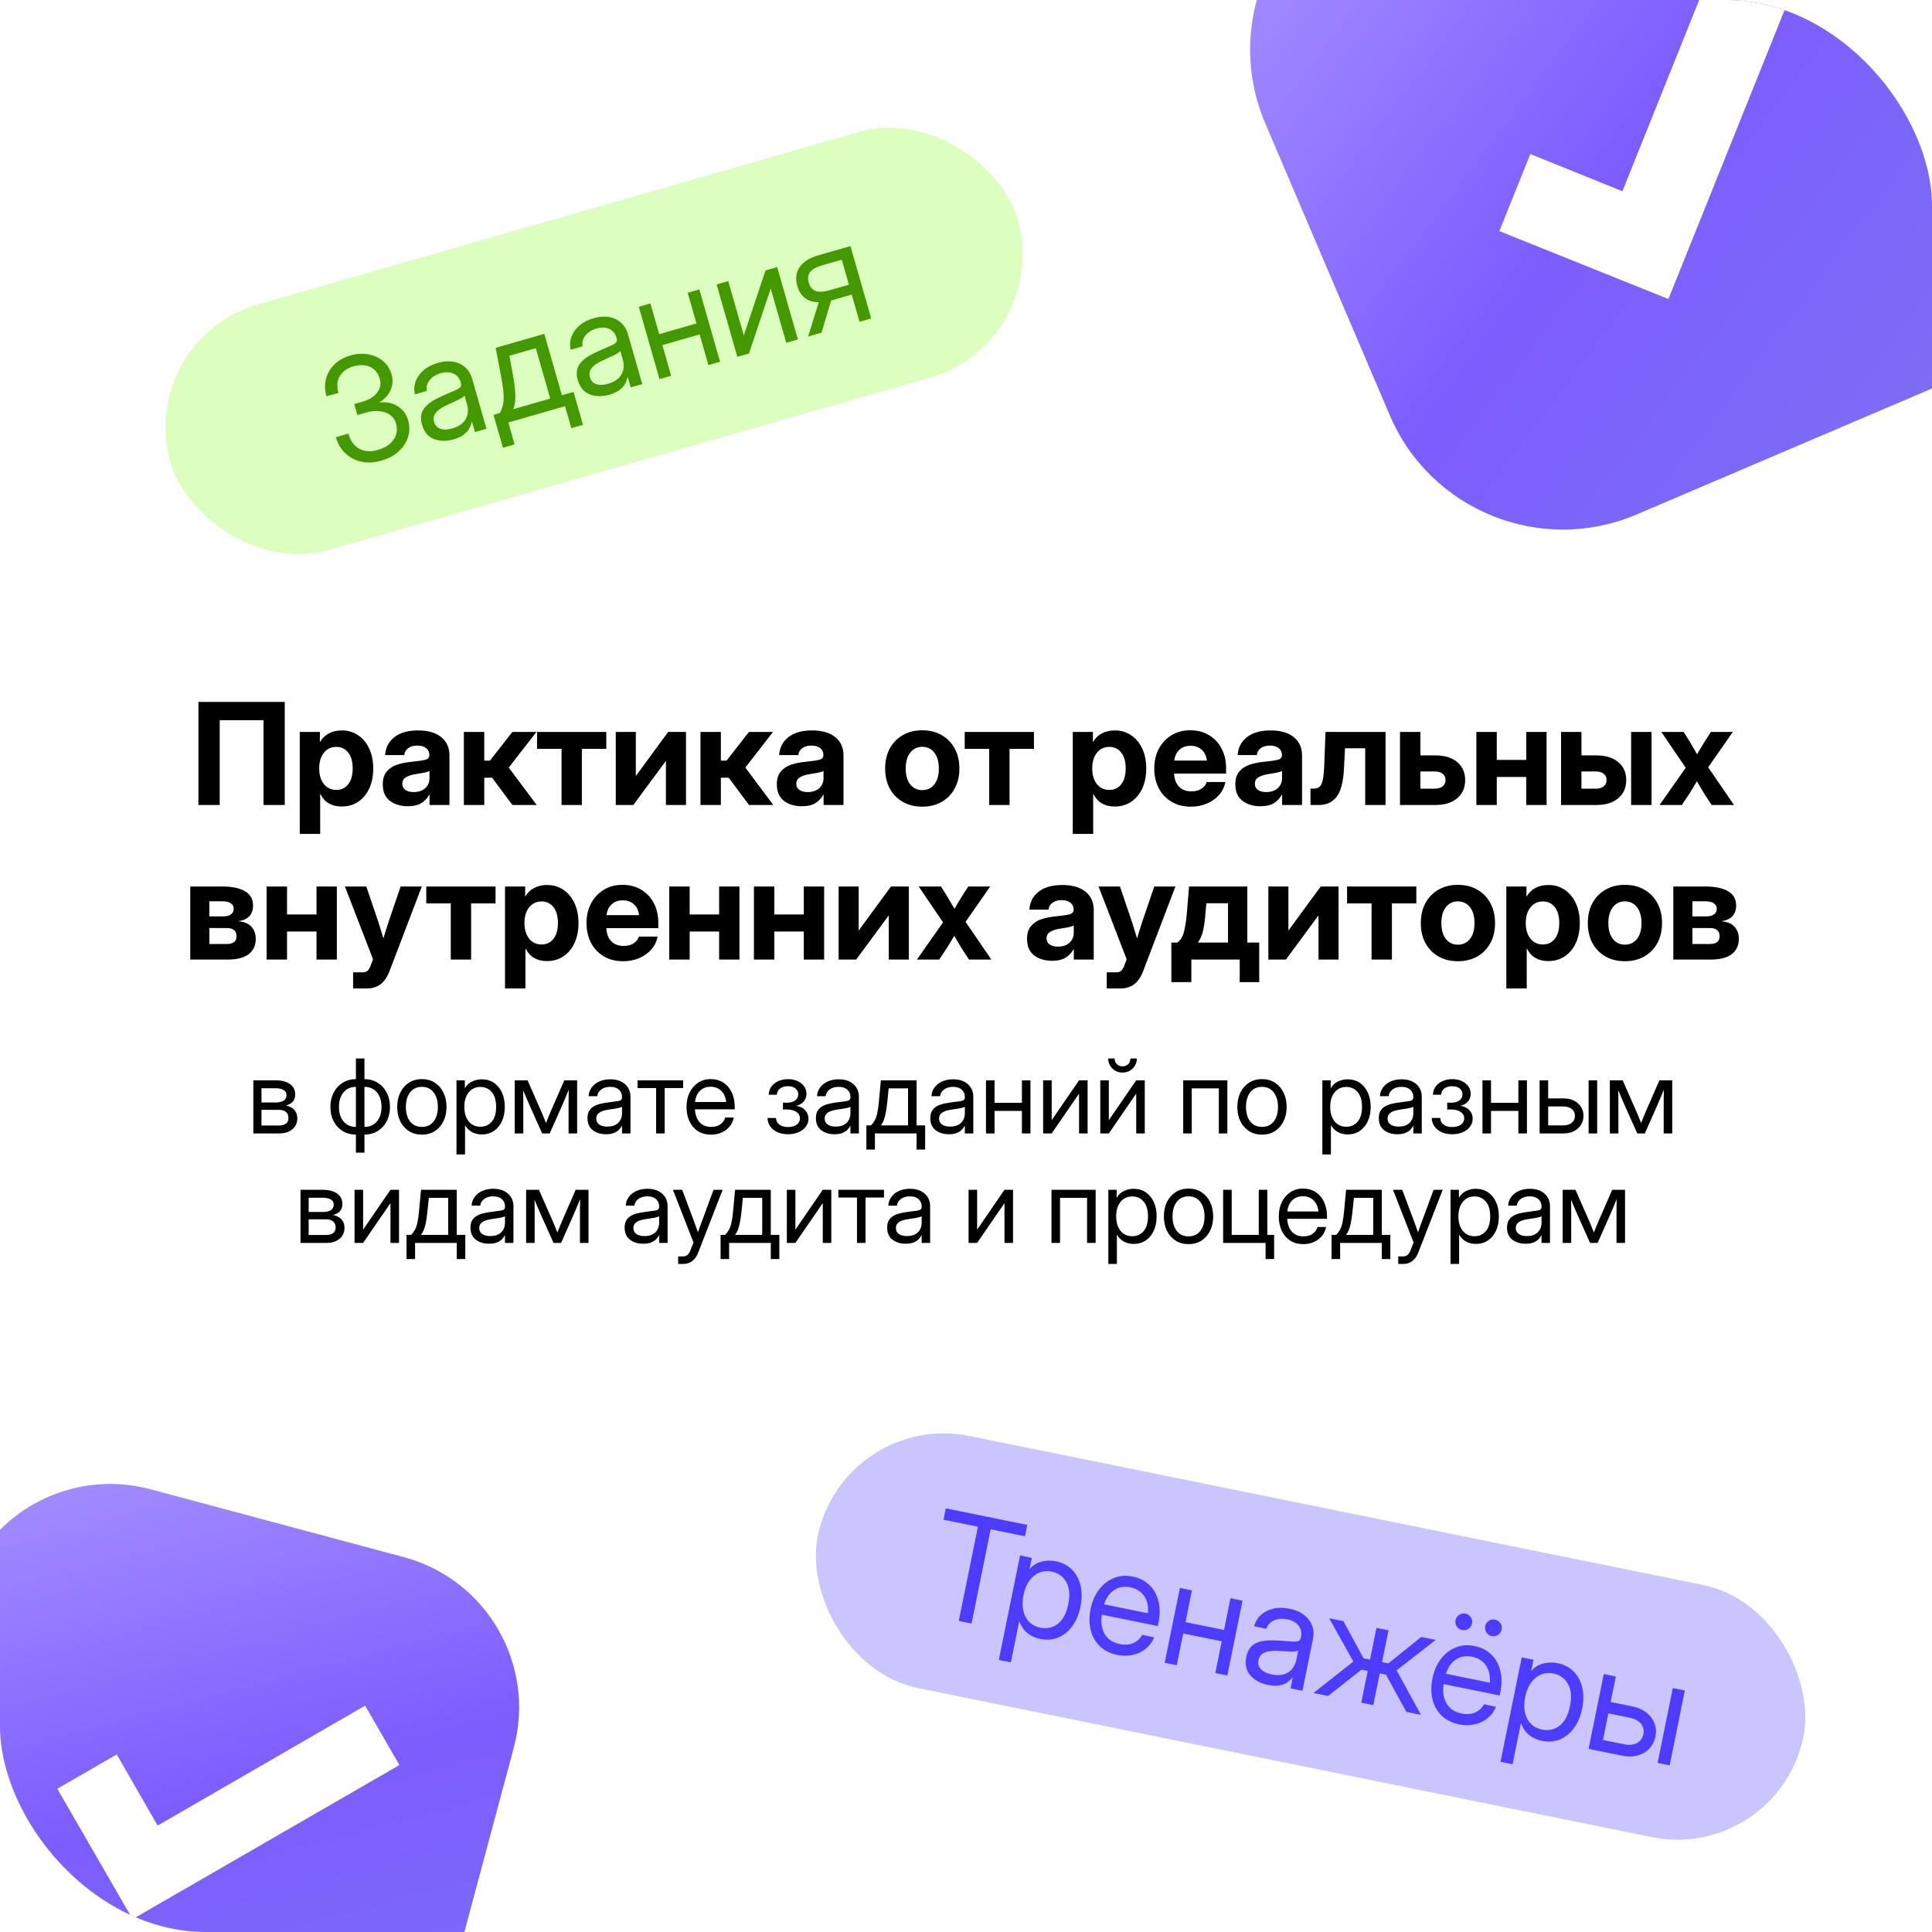 <?xml version="1.0" encoding="UTF-8"?> <svg xmlns="http://www.w3.org/2000/svg" width="300" height="300" viewBox="0 0 300 300" fill="none"><g clip-path="url(#clip0_6315_269)"><rect width="300" height="300" rx="32" fill="white"></rect><g filter="url(#filter0_f_6315_269)"><ellipse cx="150" cy="150" rx="134" ry="112" fill="white"></ellipse></g><path d="M44.216 108.994V125H40.918V111.83H34.118V125H30.81V108.994H44.216ZM46.547 129.49V113.656H49.673V115.192H49.705C50.056 114.605 50.518 114.165 51.091 113.871C51.671 113.57 52.33 113.42 53.067 113.42C54.034 113.42 54.883 113.671 55.613 114.172C56.351 114.666 56.924 115.357 57.332 116.245C57.747 117.133 57.955 118.157 57.955 119.317C57.955 120.499 57.751 121.534 57.343 122.422C56.935 123.31 56.362 124.001 55.624 124.495C54.894 124.989 54.034 125.236 53.046 125.236C51.506 125.236 50.407 124.592 49.748 123.303H49.716V129.49H46.547ZM52.23 122.658C52.996 122.658 53.608 122.368 54.066 121.788C54.532 121.201 54.765 120.377 54.765 119.317C54.765 118.257 54.532 117.438 54.066 116.857C53.608 116.27 52.996 115.977 52.23 115.977C51.427 115.977 50.783 116.281 50.296 116.89C49.809 117.498 49.565 118.308 49.565 119.317C49.565 120.334 49.809 121.147 50.296 121.756C50.783 122.357 51.427 122.658 52.23 122.658ZM63.337 125.193C62.205 125.193 61.271 124.91 60.533 124.345C59.803 123.779 59.438 122.93 59.438 121.799C59.438 120.947 59.642 120.281 60.05 119.801C60.458 119.314 60.999 118.959 61.672 118.737C62.345 118.515 63.075 118.368 63.863 118.297C64.902 118.189 65.629 118.082 66.044 117.975C66.459 117.867 66.667 117.631 66.667 117.266V117.19C66.667 116.775 66.502 116.435 66.173 116.17C65.843 115.905 65.389 115.772 64.809 115.772C64.221 115.772 63.745 115.909 63.38 116.181C63.015 116.453 62.814 116.807 62.778 117.244H59.803C59.874 116.077 60.354 115.149 61.242 114.462C62.13 113.767 63.351 113.42 64.905 113.42C66.459 113.42 67.662 113.767 68.515 114.462C69.367 115.149 69.793 116.098 69.793 117.309V125H66.699V123.399H66.656C66.356 123.951 65.944 124.388 65.421 124.71C64.898 125.032 64.204 125.193 63.337 125.193ZM64.218 122.991C64.977 122.991 65.579 122.791 66.022 122.39C66.466 121.981 66.689 121.469 66.689 120.854V119.715C66.509 119.815 66.212 119.908 65.797 119.994C65.382 120.073 64.92 120.152 64.411 120.23C63.867 120.316 63.405 120.474 63.025 120.703C62.653 120.925 62.467 121.262 62.467 121.713C62.467 122.114 62.624 122.429 62.94 122.658C63.262 122.88 63.688 122.991 64.218 122.991ZM72.027 125V113.656H75.196V118.114H76.077L79.558 113.656H83.296L78.999 119.188L83.339 125H79.568L76.41 120.757H75.196V125H72.027ZM87.195 125V116.277H83.393V113.656H94.145V116.277H90.353V125H87.195ZM106.521 125H103.405V118.168H103.384L98.346 125H95.617V113.656H98.732V120.467H98.754L103.749 113.656H106.521V125ZM108.766 125V113.656H111.935V118.114H112.815L116.296 113.656H120.034L115.737 119.188L120.077 125H116.307L113.148 120.757H111.935V125H108.766ZM124.524 125.193C123.393 125.193 122.458 124.91 121.721 124.345C120.99 123.779 120.625 122.93 120.625 121.799C120.625 120.947 120.829 120.281 121.237 119.801C121.646 119.314 122.186 118.959 122.859 118.737C123.533 118.515 124.263 118.368 125.051 118.297C126.089 118.189 126.816 118.082 127.231 117.975C127.647 117.867 127.854 117.631 127.854 117.266V117.19C127.854 116.775 127.69 116.435 127.36 116.17C127.031 115.905 126.576 115.772 125.996 115.772C125.409 115.772 124.933 115.909 124.567 116.181C124.202 116.453 124.002 116.807 123.966 117.244H120.99C121.062 116.077 121.542 115.149 122.43 114.462C123.318 113.767 124.539 113.42 126.093 113.42C127.647 113.42 128.85 113.767 129.702 114.462C130.554 115.149 130.98 116.098 130.98 117.309V125H127.887V123.399H127.844C127.543 123.951 127.131 124.388 126.608 124.71C126.086 125.032 125.391 125.193 124.524 125.193ZM125.405 122.991C126.164 122.991 126.766 122.791 127.21 122.39C127.654 121.981 127.876 121.469 127.876 120.854V119.715C127.697 119.815 127.4 119.908 126.984 119.994C126.569 120.073 126.107 120.152 125.599 120.23C125.054 120.316 124.592 120.474 124.213 120.703C123.84 120.925 123.654 121.262 123.654 121.713C123.654 122.114 123.812 122.429 124.127 122.658C124.449 122.88 124.875 122.991 125.405 122.991ZM143.205 125.258C142.059 125.258 141.053 125.011 140.187 124.517C139.327 124.022 138.654 123.335 138.167 122.454C137.687 121.566 137.447 120.528 137.447 119.339C137.447 118.15 137.687 117.112 138.167 116.224C138.654 115.336 139.327 114.645 140.187 114.15C141.053 113.649 142.059 113.398 143.205 113.398C144.358 113.398 145.364 113.649 146.224 114.15C147.09 114.645 147.763 115.336 148.243 116.224C148.73 117.112 148.974 118.15 148.974 119.339C148.974 120.521 148.73 121.555 148.243 122.443C147.763 123.331 147.09 124.022 146.224 124.517C145.364 125.011 144.358 125.258 143.205 125.258ZM143.205 122.69C143.979 122.69 144.602 122.397 145.074 121.81C145.547 121.215 145.783 120.392 145.783 119.339C145.783 118.279 145.547 117.452 145.074 116.857C144.602 116.263 143.979 115.966 143.205 115.966C142.439 115.966 141.819 116.263 141.347 116.857C140.874 117.452 140.638 118.279 140.638 119.339C140.638 120.392 140.874 121.215 141.347 121.81C141.819 122.397 142.439 122.69 143.205 122.69ZM153.604 125V116.277H149.801V113.656H160.554V116.277H156.762V125H153.604ZM166.58 129.49V113.656H169.706V115.192H169.738C170.089 114.605 170.551 114.165 171.124 113.871C171.704 113.57 172.363 113.42 173.101 113.42C174.067 113.42 174.916 113.671 175.646 114.172C176.384 114.666 176.957 115.357 177.365 116.245C177.781 117.133 177.988 118.157 177.988 119.317C177.988 120.499 177.784 121.534 177.376 122.422C176.968 123.31 176.395 124.001 175.657 124.495C174.927 124.989 174.067 125.236 173.079 125.236C171.539 125.236 170.44 124.592 169.781 123.303H169.749V129.49H166.58ZM172.263 122.658C173.029 122.658 173.641 122.368 174.1 121.788C174.565 121.201 174.798 120.377 174.798 119.317C174.798 118.257 174.565 117.438 174.1 116.857C173.641 116.27 173.029 115.977 172.263 115.977C171.461 115.977 170.816 116.281 170.329 116.89C169.842 117.498 169.599 118.308 169.599 119.317C169.599 120.334 169.842 121.147 170.329 121.756C170.816 122.357 171.461 122.658 172.263 122.658ZM184.906 125.258C183.76 125.258 182.761 125.004 181.909 124.495C181.064 123.987 180.405 123.288 179.933 122.4C179.467 121.505 179.234 120.485 179.234 119.339C179.234 118.186 179.471 117.162 179.943 116.267C180.423 115.371 181.082 114.67 181.92 114.161C182.758 113.653 183.717 113.398 184.799 113.398C185.916 113.398 186.89 113.649 187.721 114.15C188.559 114.645 189.21 115.336 189.676 116.224C190.148 117.104 190.385 118.121 190.385 119.274V120.123H182.317C182.346 120.961 182.593 121.631 183.059 122.132C183.524 122.633 184.172 122.884 185.003 122.884C185.619 122.884 186.131 122.751 186.539 122.486C186.954 122.221 187.234 121.87 187.377 121.434H190.267C190.131 122.186 189.812 122.848 189.311 123.421C188.809 123.994 188.179 124.445 187.42 124.774C186.661 125.097 185.823 125.258 184.906 125.258ZM182.339 118.104H187.398C187.32 117.395 187.055 116.836 186.604 116.428C186.16 116.012 185.579 115.805 184.863 115.805C184.154 115.805 183.578 116.012 183.134 116.428C182.69 116.836 182.425 117.395 182.339 118.104ZM195.724 125.193C194.592 125.193 193.658 124.91 192.92 124.345C192.189 123.779 191.824 122.93 191.824 121.799C191.824 120.947 192.028 120.281 192.437 119.801C192.845 119.314 193.385 118.959 194.059 118.737C194.732 118.515 195.462 118.368 196.25 118.297C197.288 118.189 198.015 118.082 198.431 117.975C198.846 117.867 199.054 117.631 199.054 117.266V117.19C199.054 116.775 198.889 116.435 198.56 116.17C198.23 115.905 197.775 115.772 197.195 115.772C196.608 115.772 196.132 115.909 195.767 116.181C195.401 116.453 195.201 116.807 195.165 117.244H192.189C192.261 116.077 192.741 115.149 193.629 114.462C194.517 113.767 195.738 113.42 197.292 113.42C198.846 113.42 200.049 113.767 200.901 114.462C201.754 115.149 202.18 116.098 202.18 117.309V125H199.086V123.399H199.043C198.742 123.951 198.33 124.388 197.808 124.71C197.285 125.032 196.59 125.193 195.724 125.193ZM196.604 122.991C197.364 122.991 197.965 122.791 198.409 122.39C198.853 121.981 199.075 121.469 199.075 120.854V119.715C198.896 119.815 198.599 119.908 198.184 119.994C197.768 120.073 197.306 120.152 196.798 120.23C196.254 120.316 195.792 120.474 195.412 120.703C195.04 120.925 194.854 121.262 194.854 121.713C194.854 122.114 195.011 122.429 195.326 122.658C195.648 122.88 196.075 122.991 196.604 122.991ZM203.49 125V122.454H203.995C204.382 122.454 204.686 122.357 204.908 122.164C205.13 121.971 205.295 121.616 205.402 121.101C205.51 120.578 205.585 119.826 205.628 118.845L205.821 113.656H215.146V125H211.987V116.191H208.851L208.689 119.393C208.589 121.383 208.217 122.816 207.572 123.689C206.928 124.563 205.993 125 204.769 125H203.49ZM220.56 117.298H222.891C224.316 117.298 225.44 117.642 226.264 118.329C227.094 119.017 227.51 119.951 227.51 121.133C227.51 122.322 227.094 123.263 226.264 123.958C225.44 124.653 224.316 125 222.891 125H217.391V113.656H220.56V117.298ZM220.56 119.79V122.465H222.783C223.306 122.465 223.714 122.347 224.008 122.11C224.309 121.867 224.459 121.534 224.459 121.111C224.459 120.696 224.309 120.374 224.008 120.145C223.714 119.908 223.306 119.79 222.783 119.79H220.56ZM232.419 113.656V117.996H236.995V113.656H240.153V125H236.995V120.649H232.419V125H229.25V113.656H232.419ZM245.567 117.298H247.898C249.324 117.298 250.448 117.642 251.271 118.329C252.102 119.017 252.518 119.951 252.518 121.133C252.518 122.322 252.102 123.263 251.271 123.958C250.448 124.653 249.324 125 247.898 125H242.398V113.656H245.567V117.298ZM245.567 119.79V122.465H247.791C248.314 122.465 248.722 122.347 249.016 122.11C249.316 121.867 249.467 121.534 249.467 121.111C249.467 120.696 249.316 120.374 249.016 120.145C248.722 119.908 248.314 119.79 247.791 119.79H245.567ZM253.28 125V113.656H256.449V125H253.28ZM257.695 125L261.756 119.221L257.975 113.656H261.434L262.433 115.246C262.626 115.576 262.812 115.894 262.991 116.202C263.17 116.51 263.349 116.818 263.528 117.126C263.707 116.818 263.886 116.51 264.065 116.202C264.252 115.894 264.445 115.576 264.646 115.246L265.666 113.656H269.071L265.247 119.146L269.254 125H265.784L264.646 123.26C264.438 122.916 264.241 122.587 264.055 122.271C263.868 121.949 263.682 121.631 263.496 121.315C263.303 121.631 263.109 121.949 262.916 122.271C262.723 122.587 262.522 122.916 262.314 123.26L261.154 125H257.695ZM29.542 149V137.656H34.548C36.016 137.656 37.172 137.896 38.018 138.376C38.87 138.856 39.296 139.611 39.296 140.643C39.296 141.287 39.106 141.824 38.727 142.254C38.354 142.676 37.763 142.941 36.954 143.049C37.907 143.12 38.605 143.407 39.049 143.908C39.493 144.41 39.715 145.033 39.715 145.777C39.715 146.787 39.353 147.578 38.63 148.151C37.907 148.717 36.811 149 35.343 149H29.542ZM32.507 146.583H35.203C36.22 146.583 36.728 146.186 36.728 145.391C36.728 144.531 36.22 144.102 35.203 144.102H32.507V146.583ZM32.507 142.297H34.655C35.178 142.297 35.579 142.193 35.858 141.985C36.145 141.778 36.288 141.484 36.288 141.104C36.288 140.732 36.134 140.449 35.826 140.256C35.525 140.055 35.099 139.955 34.548 139.955H32.507V142.297ZM44.57 137.656V141.996H49.147V137.656H52.305V149H49.147V144.649H44.57V149H41.401V137.656H44.57ZM54.829 153.49V150.987H56.269C56.648 150.987 56.927 150.894 57.106 150.708C57.293 150.529 57.461 150.221 57.611 149.784L57.923 148.957L53.562 137.656H56.881L58.782 143.264C58.911 143.672 59.036 144.08 59.158 144.488C59.287 144.896 59.412 145.305 59.534 145.713C59.656 145.305 59.781 144.896 59.91 144.488C60.039 144.073 60.168 143.665 60.297 143.264L62.209 137.656H65.496L60.501 150.751C60.143 151.696 59.677 152.387 59.105 152.824C58.532 153.268 57.805 153.49 56.924 153.49H54.829ZM69.997 149V140.277H66.194V137.656H76.947V140.277H73.155V149H69.997ZM78.419 153.49V137.656H81.545V139.192H81.577C81.928 138.605 82.39 138.165 82.963 137.871C83.543 137.57 84.202 137.42 84.939 137.42C85.906 137.42 86.755 137.671 87.485 138.172C88.223 138.666 88.796 139.357 89.204 140.245C89.62 141.133 89.827 142.157 89.827 143.317C89.827 144.499 89.623 145.534 89.215 146.422C88.807 147.31 88.234 148.001 87.496 148.495C86.766 148.989 85.906 149.236 84.918 149.236C83.378 149.236 82.279 148.592 81.62 147.303H81.588V153.49H78.419ZM84.102 146.658C84.868 146.658 85.48 146.368 85.939 145.788C86.404 145.201 86.637 144.377 86.637 143.317C86.637 142.257 86.404 141.438 85.939 140.857C85.48 140.27 84.868 139.977 84.102 139.977C83.299 139.977 82.655 140.281 82.168 140.89C81.681 141.498 81.438 142.308 81.438 143.317C81.438 144.334 81.681 145.147 82.168 145.756C82.655 146.357 83.299 146.658 84.102 146.658ZM96.745 149.258C95.599 149.258 94.6 149.004 93.748 148.495C92.903 147.987 92.244 147.288 91.772 146.4C91.306 145.505 91.073 144.485 91.073 143.339C91.073 142.186 91.31 141.162 91.782 140.267C92.262 139.371 92.921 138.67 93.759 138.161C94.597 137.653 95.556 137.398 96.638 137.398C97.755 137.398 98.729 137.649 99.56 138.15C100.397 138.645 101.049 139.336 101.515 140.224C101.987 141.104 102.224 142.121 102.224 143.274V144.123H94.156C94.185 144.961 94.432 145.631 94.897 146.132C95.363 146.633 96.011 146.884 96.842 146.884C97.458 146.884 97.97 146.751 98.378 146.486C98.793 146.221 99.073 145.87 99.216 145.434H102.105C101.969 146.186 101.651 146.848 101.149 147.421C100.648 147.994 100.018 148.445 99.259 148.774C98.5 149.097 97.662 149.258 96.745 149.258ZM94.178 142.104H99.237C99.159 141.395 98.894 140.836 98.442 140.428C97.998 140.012 97.418 139.805 96.702 139.805C95.993 139.805 95.417 140.012 94.973 140.428C94.529 140.836 94.264 141.395 94.178 142.104ZM107.09 137.656V141.996H111.666V137.656H114.824V149H111.666V144.649H107.09V149H103.921V137.656H107.09ZM120.238 137.656V141.996H124.814V137.656H127.973V149H124.814V144.649H120.238V149H117.069V137.656H120.238ZM141.121 149H138.006V142.168H137.984L132.946 149H130.218V137.656H133.333V144.467H133.354L138.35 137.656H141.121V149ZM142.378 149L146.438 143.221L142.657 137.656H146.116L147.115 139.246C147.309 139.576 147.495 139.894 147.674 140.202C147.853 140.51 148.032 140.818 148.211 141.126C148.39 140.818 148.569 140.51 148.748 140.202C148.934 139.894 149.128 139.576 149.328 139.246L150.349 137.656H153.754L149.93 143.146L153.937 149H150.467L149.328 147.26C149.12 146.916 148.924 146.587 148.737 146.271C148.551 145.949 148.365 145.631 148.179 145.315C147.985 145.631 147.792 145.949 147.599 146.271C147.405 146.587 147.205 146.916 146.997 147.26L145.837 149H142.378ZM163.379 149.193C162.247 149.193 161.313 148.91 160.575 148.345C159.845 147.779 159.479 146.93 159.479 145.799C159.479 144.947 159.684 144.281 160.092 143.801C160.5 143.314 161.041 142.959 161.714 142.737C162.387 142.515 163.118 142.368 163.905 142.297C164.944 142.189 165.671 142.082 166.086 141.975C166.501 141.867 166.709 141.631 166.709 141.266V141.19C166.709 140.775 166.544 140.435 166.215 140.17C165.885 139.905 165.431 139.772 164.851 139.772C164.263 139.772 163.787 139.909 163.422 140.181C163.057 140.453 162.856 140.807 162.82 141.244H159.845C159.916 140.077 160.396 139.149 161.284 138.462C162.172 137.767 163.393 137.42 164.947 137.42C166.501 137.42 167.704 137.767 168.557 138.462C169.409 139.149 169.835 140.098 169.835 141.309V149H166.741V147.399H166.698C166.397 147.951 165.986 148.388 165.463 148.71C164.94 149.032 164.245 149.193 163.379 149.193ZM164.26 146.991C165.019 146.991 165.62 146.791 166.064 146.39C166.508 145.981 166.73 145.469 166.73 144.854V143.715C166.551 143.815 166.254 143.908 165.839 143.994C165.424 144.073 164.962 144.152 164.453 144.23C163.909 144.316 163.447 144.474 163.067 144.703C162.695 144.925 162.509 145.262 162.509 145.713C162.509 146.114 162.666 146.429 162.981 146.658C163.304 146.88 163.73 146.991 164.26 146.991ZM171.854 153.49V150.987H173.294C173.674 150.987 173.953 150.894 174.132 150.708C174.318 150.529 174.486 150.221 174.637 149.784L174.948 148.957L170.587 137.656H173.906L175.808 143.264C175.937 143.672 176.062 144.08 176.184 144.488C176.312 144.896 176.438 145.305 176.56 145.713C176.681 145.305 176.807 144.896 176.936 144.488C177.064 144.073 177.193 143.665 177.322 143.264L179.234 137.656H182.521L177.526 150.751C177.168 151.696 176.703 152.387 176.13 152.824C175.557 153.268 174.83 153.49 173.949 153.49H171.854ZM181.888 152.502V146.357H182.822C183.324 145.999 183.671 145.419 183.864 144.617C184.065 143.808 184.212 142.823 184.305 141.663L184.638 137.656H193.683V146.357H195.53V152.502H192.501V149H184.992V152.502H181.888ZM186.013 146.357H190.686V140.256H187.323L187.194 141.663C187.123 142.759 186.997 143.693 186.818 144.467C186.646 145.233 186.378 145.863 186.013 146.357ZM207.852 149H204.736V142.168H204.715L199.677 149H196.948V137.656H200.063V144.467H200.085L205.08 137.656H207.852V149ZM212.976 149V140.277H209.173V137.656H219.926V140.277H216.134V149H212.976ZM226.382 149.258C225.236 149.258 224.23 149.011 223.363 148.517C222.504 148.022 221.831 147.335 221.344 146.454C220.864 145.566 220.624 144.528 220.624 143.339C220.624 142.15 220.864 141.112 221.344 140.224C221.831 139.336 222.504 138.645 223.363 138.15C224.23 137.649 225.236 137.398 226.382 137.398C227.535 137.398 228.541 137.649 229.4 138.15C230.267 138.645 230.94 139.336 231.42 140.224C231.907 141.112 232.15 142.15 232.15 143.339C232.15 144.521 231.907 145.555 231.42 146.443C230.94 147.331 230.267 148.022 229.4 148.517C228.541 149.011 227.535 149.258 226.382 149.258ZM226.382 146.69C227.155 146.69 227.778 146.397 228.251 145.81C228.724 145.215 228.96 144.392 228.96 143.339C228.96 142.279 228.724 141.452 228.251 140.857C227.778 140.263 227.155 139.966 226.382 139.966C225.616 139.966 224.996 140.263 224.523 140.857C224.051 141.452 223.814 142.279 223.814 143.339C223.814 144.392 224.051 145.215 224.523 145.81C224.996 146.397 225.616 146.69 226.382 146.69ZM233.901 153.49V137.656H237.027V139.192H237.06C237.41 138.605 237.872 138.165 238.445 137.871C239.025 137.57 239.684 137.42 240.422 137.42C241.389 137.42 242.237 137.671 242.968 138.172C243.705 138.666 244.278 139.357 244.687 140.245C245.102 141.133 245.31 142.157 245.31 143.317C245.31 144.499 245.105 145.534 244.697 146.422C244.289 147.31 243.716 148.001 242.979 148.495C242.248 148.989 241.389 149.236 240.4 149.236C238.861 149.236 237.761 148.592 237.103 147.303H237.07V153.49H233.901ZM239.584 146.658C240.35 146.658 240.963 146.368 241.421 145.788C241.886 145.201 242.119 144.377 242.119 143.317C242.119 142.257 241.886 141.438 241.421 140.857C240.963 140.27 240.35 139.977 239.584 139.977C238.782 139.977 238.137 140.281 237.65 140.89C237.163 141.498 236.92 142.308 236.92 143.317C236.92 144.334 237.163 145.147 237.65 145.756C238.137 146.357 238.782 146.658 239.584 146.658ZM252.313 149.258C251.168 149.258 250.161 149.011 249.295 148.517C248.436 148.022 247.762 147.335 247.275 146.454C246.796 145.566 246.556 144.528 246.556 143.339C246.556 142.15 246.796 141.112 247.275 140.224C247.762 139.336 248.436 138.645 249.295 138.15C250.161 137.649 251.168 137.398 252.313 137.398C253.466 137.398 254.473 137.649 255.332 138.15C256.199 138.645 256.872 139.336 257.352 140.224C257.839 141.112 258.082 142.15 258.082 143.339C258.082 144.521 257.839 145.555 257.352 146.443C256.872 147.331 256.199 148.022 255.332 148.517C254.473 149.011 253.466 149.258 252.313 149.258ZM252.313 146.69C253.087 146.69 253.71 146.397 254.183 145.81C254.655 145.215 254.892 144.392 254.892 143.339C254.892 142.279 254.655 141.452 254.183 140.857C253.71 140.263 253.087 139.966 252.313 139.966C251.547 139.966 250.928 140.263 250.455 140.857C249.982 141.452 249.746 142.279 249.746 143.339C249.746 144.392 249.982 145.215 250.455 145.81C250.928 146.397 251.547 146.69 252.313 146.69ZM259.833 149V137.656H264.839C266.307 137.656 267.464 137.896 268.309 138.376C269.161 138.856 269.587 139.611 269.587 140.643C269.587 141.287 269.397 141.824 269.018 142.254C268.645 142.676 268.054 142.941 267.245 143.049C268.198 143.12 268.896 143.407 269.34 143.908C269.784 144.41 270.006 145.033 270.006 145.777C270.006 146.787 269.644 147.578 268.921 148.151C268.198 148.717 267.102 149 265.634 149H259.833ZM262.798 146.583H265.494C266.511 146.583 267.02 146.186 267.02 145.391C267.02 144.531 266.511 144.102 265.494 144.102H262.798V146.583ZM262.798 142.297H264.946C265.469 142.297 265.87 142.193 266.149 141.985C266.436 141.778 266.579 141.484 266.579 141.104C266.579 140.732 266.425 140.449 266.117 140.256C265.816 140.055 265.39 139.955 264.839 139.955H262.798V142.297Z" fill="black"></path><path d="M39.336 176V167.75H42.773C43.711 167.75 44.456 167.94 45.008 168.32C45.56 168.701 45.836 169.242 45.836 169.945C45.836 170.435 45.7 170.82 45.43 171.102C45.159 171.378 44.8 171.565 44.352 171.664C44.659 171.711 44.95 171.812 45.227 171.969C45.503 172.12 45.727 172.336 45.898 172.617C46.075 172.893 46.164 173.242 46.164 173.664C46.164 174.357 45.911 174.919 45.406 175.352C44.901 175.784 44.206 176 43.32 176H39.336ZM40.602 174.766H43.32C43.794 174.766 44.156 174.667 44.406 174.469C44.661 174.266 44.789 173.982 44.789 173.617C44.789 173.206 44.661 172.891 44.406 172.672C44.156 172.448 43.794 172.336 43.32 172.336H40.602V174.766ZM40.602 171.195H42.836C43.367 171.195 43.776 171.096 44.062 170.898C44.349 170.695 44.492 170.409 44.492 170.039C44.492 169.701 44.344 169.44 44.047 169.258C43.75 169.076 43.325 168.984 42.773 168.984H40.602V171.195ZM55.266 178.984V176.188C54.49 176.177 53.802 175.99 53.203 175.625C52.609 175.255 52.143 174.75 51.805 174.109C51.471 173.464 51.305 172.724 51.305 171.891C51.305 171.052 51.471 170.31 51.805 169.664C52.143 169.013 52.609 168.503 53.203 168.133C53.802 167.763 54.49 167.573 55.266 167.562V164.359H56.594V167.562C57.37 167.573 58.055 167.763 58.648 168.133C59.247 168.503 59.714 169.013 60.047 169.664C60.385 170.31 60.555 171.052 60.555 171.891C60.555 172.724 60.385 173.464 60.047 174.109C59.714 174.75 59.247 175.255 58.648 175.625C58.055 175.99 57.37 176.177 56.594 176.188V178.984H55.266ZM56.594 174.984C57.401 174.984 58.044 174.703 58.523 174.141C59.003 173.578 59.242 172.828 59.242 171.891C59.242 170.943 59.003 170.185 58.523 169.617C58.044 169.049 57.401 168.766 56.594 168.766V174.984ZM55.266 174.984V168.766C54.464 168.766 53.823 169.049 53.344 169.617C52.87 170.185 52.633 170.943 52.633 171.891C52.633 172.828 52.87 173.578 53.344 174.141C53.823 174.703 54.464 174.984 55.266 174.984ZM65.508 176.188C64.747 176.188 64.078 176.005 63.5 175.641C62.927 175.271 62.479 174.763 62.156 174.117C61.839 173.471 61.68 172.729 61.68 171.891C61.68 171.047 61.839 170.299 62.156 169.648C62.479 168.997 62.927 168.487 63.5 168.117C64.078 167.747 64.747 167.562 65.508 167.562C66.273 167.562 66.943 167.747 67.516 168.117C68.088 168.487 68.534 168.997 68.852 169.648C69.174 170.299 69.336 171.047 69.336 171.891C69.336 172.729 69.174 173.471 68.852 174.117C68.534 174.763 68.088 175.271 67.516 175.641C66.943 176.005 66.273 176.188 65.508 176.188ZM65.508 174.984C66.289 174.984 66.898 174.703 67.336 174.141C67.773 173.573 67.992 172.823 67.992 171.891C67.992 170.948 67.771 170.193 67.328 169.625C66.891 169.052 66.284 168.766 65.508 168.766C64.732 168.766 64.122 169.049 63.68 169.617C63.242 170.185 63.023 170.943 63.023 171.891C63.023 172.828 63.242 173.578 63.68 174.141C64.117 174.703 64.727 174.984 65.508 174.984ZM70.883 179.266V167.75H72.18V168.969H72.195C72.461 168.505 72.828 168.161 73.297 167.938C73.766 167.708 74.268 167.594 74.805 167.594C75.523 167.594 76.151 167.773 76.688 168.133C77.224 168.492 77.641 168.995 77.938 169.641C78.234 170.281 78.383 171.026 78.383 171.875C78.383 172.719 78.234 173.464 77.938 174.109C77.641 174.75 77.224 175.253 76.688 175.617C76.151 175.977 75.523 176.156 74.805 176.156C74.268 176.156 73.779 176.042 73.336 175.812C72.893 175.578 72.523 175.224 72.227 174.75H72.211V179.266H70.883ZM74.602 174.961C75.315 174.961 75.898 174.701 76.352 174.18C76.81 173.654 77.039 172.885 77.039 171.875C77.039 170.865 76.81 170.096 76.352 169.57C75.898 169.044 75.315 168.781 74.602 168.781C73.836 168.781 73.227 169.065 72.773 169.633C72.326 170.195 72.102 170.943 72.102 171.875C72.102 172.807 72.326 173.555 72.773 174.117C73.227 174.68 73.836 174.961 74.602 174.961ZM79.93 176V167.75H81.922L84.062 172.625C84.203 172.948 84.331 173.253 84.445 173.539C84.56 173.82 84.672 174.102 84.781 174.383C84.896 174.102 85.008 173.82 85.117 173.539C85.232 173.253 85.359 172.948 85.5 172.625L87.625 167.75H89.617V176H88.289V171.828C88.289 171.24 88.292 170.753 88.297 170.367C88.302 169.982 88.307 169.596 88.312 169.211C88.146 169.612 87.977 170.021 87.805 170.438C87.638 170.849 87.443 171.307 87.219 171.812L85.359 176H84.188L82.312 171.812C82.094 171.328 81.901 170.885 81.734 170.484C81.568 170.078 81.401 169.682 81.234 169.297C81.24 169.667 81.245 170.039 81.25 170.414C81.255 170.789 81.258 171.26 81.258 171.828V176H79.93ZM94.102 176.125C93.284 176.125 92.599 175.914 92.047 175.492C91.5 175.07 91.227 174.448 91.227 173.625C91.227 173.151 91.318 172.766 91.5 172.469C91.688 172.172 91.935 171.94 92.242 171.773C92.555 171.602 92.906 171.471 93.297 171.383C93.693 171.294 94.096 171.224 94.508 171.172C95.034 171.099 95.448 171.044 95.75 171.008C96.052 170.971 96.266 170.911 96.391 170.828C96.521 170.745 96.586 170.599 96.586 170.391V170.312C96.586 169.865 96.424 169.495 96.102 169.203C95.784 168.911 95.336 168.766 94.758 168.766C94.185 168.766 93.713 168.906 93.344 169.188C92.979 169.464 92.781 169.807 92.75 170.219H91.398C91.424 169.714 91.581 169.266 91.867 168.875C92.154 168.479 92.544 168.167 93.039 167.938C93.534 167.708 94.107 167.594 94.758 167.594C95.721 167.594 96.484 167.844 97.047 168.344C97.615 168.839 97.898 169.495 97.898 170.312V176H96.586V174.828H96.555C96.456 175.026 96.31 175.227 96.117 175.43C95.924 175.628 95.664 175.794 95.336 175.93C95.013 176.06 94.602 176.125 94.102 176.125ZM94.289 174.938C94.831 174.938 95.271 174.841 95.609 174.648C95.948 174.451 96.195 174.195 96.352 173.883C96.508 173.57 96.586 173.234 96.586 172.875V171.844C96.487 171.938 96.224 172.023 95.797 172.102C95.37 172.174 94.919 172.245 94.445 172.312C94.128 172.354 93.826 172.427 93.539 172.531C93.258 172.63 93.029 172.773 92.852 172.961C92.674 173.143 92.586 173.391 92.586 173.703C92.586 174.089 92.737 174.391 93.039 174.609C93.346 174.828 93.763 174.938 94.289 174.938ZM101.883 176V168.953H99V167.75H106.078V168.953H103.211V176H101.883ZM110.43 176.188C109.622 176.188 108.932 176.003 108.359 175.633C107.792 175.263 107.357 174.755 107.055 174.109C106.753 173.458 106.602 172.719 106.602 171.891C106.602 171.052 106.76 170.307 107.078 169.656C107.396 169.005 107.836 168.495 108.398 168.125C108.961 167.75 109.607 167.562 110.336 167.562C111.102 167.562 111.766 167.745 112.328 168.109C112.891 168.474 113.323 168.982 113.625 169.633C113.932 170.284 114.086 171.036 114.086 171.891V172.258H107.914C107.945 173.065 108.177 173.721 108.609 174.227C109.042 174.732 109.648 174.984 110.43 174.984C111.018 174.984 111.497 174.849 111.867 174.578C112.242 174.307 112.492 173.958 112.617 173.531H113.945C113.841 174.057 113.625 174.521 113.297 174.922C112.969 175.318 112.557 175.628 112.062 175.852C111.573 176.076 111.029 176.188 110.43 176.188ZM107.93 171.117H112.758C112.685 170.393 112.432 169.818 112 169.391C111.568 168.964 111.013 168.75 110.336 168.75C109.659 168.75 109.107 168.964 108.68 169.391C108.253 169.818 108.003 170.393 107.93 171.117ZM122.367 176.125C121.732 176.125 121.174 176.016 120.695 175.797C120.221 175.573 119.852 175.271 119.586 174.891C119.326 174.51 119.19 174.081 119.18 173.602H120.5C120.516 174.039 120.693 174.383 121.031 174.633C121.37 174.883 121.807 175.008 122.344 175.008C122.901 175.008 123.352 174.885 123.695 174.641C124.044 174.391 124.219 174.068 124.219 173.672C124.219 173.26 124.039 172.927 123.68 172.672C123.32 172.411 122.828 172.281 122.203 172.281H121.578V171.227H122.203C122.724 171.227 123.146 171.109 123.469 170.875C123.792 170.635 123.953 170.32 123.953 169.93C123.953 169.549 123.807 169.245 123.516 169.016C123.224 168.781 122.836 168.664 122.352 168.664C121.872 168.664 121.469 168.781 121.141 169.016C120.818 169.25 120.651 169.576 120.641 169.992H119.367C119.378 169.518 119.513 169.099 119.773 168.734C120.034 168.37 120.388 168.086 120.836 167.883C121.289 167.674 121.797 167.57 122.359 167.57C122.932 167.57 123.432 167.672 123.859 167.875C124.292 168.078 124.628 168.352 124.867 168.695C125.112 169.039 125.234 169.419 125.234 169.836C125.234 170.294 125.094 170.69 124.812 171.023C124.531 171.357 124.143 171.583 123.648 171.703V171.719C124.237 171.802 124.698 172.029 125.031 172.398C125.37 172.763 125.539 173.203 125.539 173.719C125.539 174.177 125.401 174.589 125.125 174.953C124.854 175.318 124.479 175.604 124 175.812C123.521 176.021 122.977 176.125 122.367 176.125ZM129.57 176.125C128.753 176.125 128.068 175.914 127.516 175.492C126.969 175.07 126.695 174.448 126.695 173.625C126.695 173.151 126.786 172.766 126.969 172.469C127.156 172.172 127.404 171.94 127.711 171.773C128.023 171.602 128.375 171.471 128.766 171.383C129.161 171.294 129.565 171.224 129.977 171.172C130.503 171.099 130.917 171.044 131.219 171.008C131.521 170.971 131.734 170.911 131.859 170.828C131.99 170.745 132.055 170.599 132.055 170.391V170.312C132.055 169.865 131.893 169.495 131.57 169.203C131.253 168.911 130.805 168.766 130.227 168.766C129.654 168.766 129.182 168.906 128.812 169.188C128.448 169.464 128.25 169.807 128.219 170.219H126.867C126.893 169.714 127.049 169.266 127.336 168.875C127.622 168.479 128.013 168.167 128.508 167.938C129.003 167.708 129.576 167.594 130.227 167.594C131.19 167.594 131.953 167.844 132.516 168.344C133.083 168.839 133.367 169.495 133.367 170.312V176H132.055V174.828H132.023C131.924 175.026 131.779 175.227 131.586 175.43C131.393 175.628 131.133 175.794 130.805 175.93C130.482 176.06 130.07 176.125 129.57 176.125ZM129.758 174.938C130.299 174.938 130.74 174.841 131.078 174.648C131.417 174.451 131.664 174.195 131.82 173.883C131.977 173.57 132.055 173.234 132.055 172.875V171.844C131.956 171.938 131.693 172.023 131.266 172.102C130.839 172.174 130.388 172.245 129.914 172.312C129.596 172.354 129.294 172.427 129.008 172.531C128.727 172.63 128.497 172.773 128.32 172.961C128.143 173.143 128.055 173.391 128.055 173.703C128.055 174.089 128.206 174.391 128.508 174.609C128.815 174.828 129.232 174.938 129.758 174.938ZM134.531 178.5V174.75H135.25C135.49 174.5 135.688 174.232 135.844 173.945C136 173.659 136.128 173.284 136.227 172.82C136.331 172.357 136.417 171.74 136.484 170.969L136.781 167.75H142.328V174.75H143.656V178.5H142.328V176H135.859V178.5H134.531ZM136.781 174.75H141V169H137.992L137.797 170.969C137.714 171.818 137.599 172.56 137.453 173.195C137.312 173.831 137.089 174.349 136.781 174.75ZM147.336 176.125C146.518 176.125 145.833 175.914 145.281 175.492C144.734 175.07 144.461 174.448 144.461 173.625C144.461 173.151 144.552 172.766 144.734 172.469C144.922 172.172 145.169 171.94 145.477 171.773C145.789 171.602 146.141 171.471 146.531 171.383C146.927 171.294 147.331 171.224 147.742 171.172C148.268 171.099 148.682 171.044 148.984 171.008C149.286 170.971 149.5 170.911 149.625 170.828C149.755 170.745 149.82 170.599 149.82 170.391V170.312C149.82 169.865 149.659 169.495 149.336 169.203C149.018 168.911 148.57 168.766 147.992 168.766C147.419 168.766 146.948 168.906 146.578 169.188C146.214 169.464 146.016 169.807 145.984 170.219H144.633C144.659 169.714 144.815 169.266 145.102 168.875C145.388 168.479 145.779 168.167 146.273 167.938C146.768 167.708 147.341 167.594 147.992 167.594C148.956 167.594 149.719 167.844 150.281 168.344C150.849 168.839 151.133 169.495 151.133 170.312V176H149.82V174.828H149.789C149.69 175.026 149.544 175.227 149.352 175.43C149.159 175.628 148.898 175.794 148.57 175.93C148.247 176.06 147.836 176.125 147.336 176.125ZM147.523 174.938C148.065 174.938 148.505 174.841 148.844 174.648C149.182 174.451 149.43 174.195 149.586 173.883C149.742 173.57 149.82 173.234 149.82 172.875V171.844C149.721 171.938 149.458 172.023 149.031 172.102C148.604 172.174 148.154 172.245 147.68 172.312C147.362 172.354 147.06 172.427 146.773 172.531C146.492 172.63 146.263 172.773 146.086 172.961C145.909 173.143 145.82 173.391 145.82 173.703C145.82 174.089 145.971 174.391 146.273 174.609C146.581 174.828 146.997 174.938 147.523 174.938ZM154.43 167.75V171.25H158.68V167.75H160.008V176H158.68V172.5H154.43V176H153.102V167.75H154.43ZM168.883 176H167.555V169.852H167.531L163.305 176H161.977V167.75H163.305V173.906H163.328L167.555 167.75H168.883V176ZM177.758 176H176.43V169.852H176.406L172.18 176H170.852V167.75H172.18V173.906H172.203L176.43 167.75H177.758V176ZM174.305 166.547C173.888 166.547 173.51 166.451 173.172 166.258C172.839 166.06 172.573 165.797 172.375 165.469C172.177 165.135 172.078 164.766 172.078 164.359H173.078C173.078 164.719 173.193 165.013 173.422 165.242C173.651 165.466 173.945 165.578 174.305 165.578C174.664 165.578 174.958 165.466 175.188 165.242C175.417 165.013 175.531 164.719 175.531 164.359H176.531C176.531 164.766 176.432 165.135 176.234 165.469C176.036 165.797 175.768 166.06 175.43 166.258C175.096 166.451 174.721 166.547 174.305 166.547ZM190.586 167.75V176H189.258V169H185.055V176H183.727V167.75H190.586ZM195.961 176.188C195.201 176.188 194.531 176.005 193.953 175.641C193.38 175.271 192.932 174.763 192.609 174.117C192.292 173.471 192.133 172.729 192.133 171.891C192.133 171.047 192.292 170.299 192.609 169.648C192.932 168.997 193.38 168.487 193.953 168.117C194.531 167.747 195.201 167.562 195.961 167.562C196.727 167.562 197.396 167.747 197.969 168.117C198.542 168.487 198.987 168.997 199.305 169.648C199.628 170.299 199.789 171.047 199.789 171.891C199.789 172.729 199.628 173.471 199.305 174.117C198.987 174.763 198.542 175.271 197.969 175.641C197.396 176.005 196.727 176.188 195.961 176.188ZM195.961 174.984C196.742 174.984 197.352 174.703 197.789 174.141C198.227 173.573 198.445 172.823 198.445 171.891C198.445 170.948 198.224 170.193 197.781 169.625C197.344 169.052 196.737 168.766 195.961 168.766C195.185 168.766 194.576 169.049 194.133 169.617C193.695 170.185 193.477 170.943 193.477 171.891C193.477 172.828 193.695 173.578 194.133 174.141C194.57 174.703 195.18 174.984 195.961 174.984ZM205.336 179.266V167.75H206.633V168.969H206.648C206.914 168.505 207.281 168.161 207.75 167.938C208.219 167.708 208.721 167.594 209.258 167.594C209.977 167.594 210.604 167.773 211.141 168.133C211.677 168.492 212.094 168.995 212.391 169.641C212.688 170.281 212.836 171.026 212.836 171.875C212.836 172.719 212.688 173.464 212.391 174.109C212.094 174.75 211.677 175.253 211.141 175.617C210.604 175.977 209.977 176.156 209.258 176.156C208.721 176.156 208.232 176.042 207.789 175.812C207.346 175.578 206.977 175.224 206.68 174.75H206.664V179.266H205.336ZM209.055 174.961C209.768 174.961 210.352 174.701 210.805 174.18C211.263 173.654 211.492 172.885 211.492 171.875C211.492 170.865 211.263 170.096 210.805 169.57C210.352 169.044 209.768 168.781 209.055 168.781C208.289 168.781 207.68 169.065 207.227 169.633C206.779 170.195 206.555 170.943 206.555 171.875C206.555 172.807 206.779 173.555 207.227 174.117C207.68 174.68 208.289 174.961 209.055 174.961ZM216.977 176.125C216.159 176.125 215.474 175.914 214.922 175.492C214.375 175.07 214.102 174.448 214.102 173.625C214.102 173.151 214.193 172.766 214.375 172.469C214.562 172.172 214.81 171.94 215.117 171.773C215.43 171.602 215.781 171.471 216.172 171.383C216.568 171.294 216.971 171.224 217.383 171.172C217.909 171.099 218.323 171.044 218.625 171.008C218.927 170.971 219.141 170.911 219.266 170.828C219.396 170.745 219.461 170.599 219.461 170.391V170.312C219.461 169.865 219.299 169.495 218.977 169.203C218.659 168.911 218.211 168.766 217.633 168.766C217.06 168.766 216.589 168.906 216.219 169.188C215.854 169.464 215.656 169.807 215.625 170.219H214.273C214.299 169.714 214.456 169.266 214.742 168.875C215.029 168.479 215.419 168.167 215.914 167.938C216.409 167.708 216.982 167.594 217.633 167.594C218.596 167.594 219.359 167.844 219.922 168.344C220.49 168.839 220.773 169.495 220.773 170.312V176H219.461V174.828H219.43C219.331 175.026 219.185 175.227 218.992 175.43C218.799 175.628 218.539 175.794 218.211 175.93C217.888 176.06 217.477 176.125 216.977 176.125ZM217.164 174.938C217.706 174.938 218.146 174.841 218.484 174.648C218.823 174.451 219.07 174.195 219.227 173.883C219.383 173.57 219.461 173.234 219.461 172.875V171.844C219.362 171.938 219.099 172.023 218.672 172.102C218.245 172.174 217.794 172.245 217.32 172.312C217.003 172.354 216.701 172.427 216.414 172.531C216.133 172.63 215.904 172.773 215.727 172.961C215.549 173.143 215.461 173.391 215.461 173.703C215.461 174.089 215.612 174.391 215.914 174.609C216.221 174.828 216.638 174.938 217.164 174.938ZM225.508 176.125C224.872 176.125 224.315 176.016 223.836 175.797C223.362 175.573 222.992 175.271 222.727 174.891C222.466 174.51 222.331 174.081 222.32 173.602H223.641C223.656 174.039 223.833 174.383 224.172 174.633C224.51 174.883 224.948 175.008 225.484 175.008C226.042 175.008 226.492 174.885 226.836 174.641C227.185 174.391 227.359 174.068 227.359 173.672C227.359 173.26 227.18 172.927 226.82 172.672C226.461 172.411 225.969 172.281 225.344 172.281H224.719V171.227H225.344C225.865 171.227 226.286 171.109 226.609 170.875C226.932 170.635 227.094 170.32 227.094 169.93C227.094 169.549 226.948 169.245 226.656 169.016C226.365 168.781 225.977 168.664 225.492 168.664C225.013 168.664 224.609 168.781 224.281 169.016C223.958 169.25 223.792 169.576 223.781 169.992H222.508C222.518 169.518 222.654 169.099 222.914 168.734C223.174 168.37 223.529 168.086 223.977 167.883C224.43 167.674 224.938 167.57 225.5 167.57C226.073 167.57 226.573 167.672 227 167.875C227.432 168.078 227.768 168.352 228.008 168.695C228.253 169.039 228.375 169.419 228.375 169.836C228.375 170.294 228.234 170.69 227.953 171.023C227.672 171.357 227.284 171.583 226.789 171.703V171.719C227.378 171.802 227.839 172.029 228.172 172.398C228.51 172.763 228.68 173.203 228.68 173.719C228.68 174.177 228.542 174.589 228.266 174.953C227.995 175.318 227.62 175.604 227.141 175.812C226.661 176.021 226.117 176.125 225.508 176.125ZM231.523 167.75V171.25H235.773V167.75H237.102V176H235.773V172.5H231.523V176H230.195V167.75H231.523ZM240.398 170.562H242.789C243.398 170.562 243.935 170.677 244.398 170.906C244.862 171.135 245.224 171.453 245.484 171.859C245.75 172.26 245.883 172.724 245.883 173.25C245.883 173.786 245.75 174.263 245.484 174.68C245.224 175.091 244.862 175.414 244.398 175.648C243.935 175.883 243.398 176 242.789 176H239.07V167.75H240.398V170.562ZM240.398 171.812V174.75H242.742C243.299 174.75 243.74 174.615 244.062 174.344C244.391 174.073 244.555 173.708 244.555 173.25C244.555 172.807 244.391 172.458 244.062 172.203C243.74 171.943 243.299 171.812 242.742 171.812H240.398ZM246.68 176V167.75H248.008V176H246.68ZM249.977 176V167.75H251.969L254.109 172.625C254.25 172.948 254.378 173.253 254.492 173.539C254.607 173.82 254.719 174.102 254.828 174.383C254.943 174.102 255.055 173.82 255.164 173.539C255.279 173.253 255.406 172.948 255.547 172.625L257.672 167.75H259.664V176H258.336V171.828C258.336 171.24 258.339 170.753 258.344 170.367C258.349 169.982 258.354 169.596 258.359 169.211C258.193 169.612 258.023 170.021 257.852 170.438C257.685 170.849 257.49 171.307 257.266 171.812L255.406 176H254.234L252.359 171.812C252.141 171.328 251.948 170.885 251.781 170.484C251.615 170.078 251.448 169.682 251.281 169.297C251.286 169.667 251.292 170.039 251.297 170.414C251.302 170.789 251.305 171.26 251.305 171.828V176H249.977ZM46.664 193V184.75H50.102C51.039 184.75 51.784 184.94 52.336 185.32C52.888 185.701 53.164 186.242 53.164 186.945C53.164 187.435 53.029 187.82 52.758 188.102C52.487 188.378 52.128 188.565 51.68 188.664C51.987 188.711 52.279 188.812 52.555 188.969C52.831 189.12 53.055 189.336 53.227 189.617C53.404 189.893 53.492 190.242 53.492 190.664C53.492 191.357 53.24 191.919 52.734 192.352C52.229 192.784 51.534 193 50.648 193H46.664ZM47.93 191.766H50.648C51.122 191.766 51.484 191.667 51.734 191.469C51.99 191.266 52.117 190.982 52.117 190.617C52.117 190.206 51.99 189.891 51.734 189.672C51.484 189.448 51.122 189.336 50.648 189.336H47.93V191.766ZM47.93 188.195H50.164C50.695 188.195 51.104 188.096 51.391 187.898C51.677 187.695 51.82 187.409 51.82 187.039C51.82 186.701 51.672 186.44 51.375 186.258C51.078 186.076 50.654 185.984 50.102 185.984H47.93V188.195ZM61.961 193H60.633V186.852H60.609L56.383 193H55.055V184.75H56.383V190.906H56.406L60.633 184.75H61.961V193ZM63.125 195.5V191.75H63.844C64.083 191.5 64.281 191.232 64.438 190.945C64.594 190.659 64.721 190.284 64.82 189.82C64.924 189.357 65.01 188.74 65.078 187.969L65.375 184.75H70.922V191.75H72.25V195.5H70.922V193H64.453V195.5H63.125ZM65.375 191.75H69.594V186H66.586L66.391 187.969C66.307 188.818 66.193 189.56 66.047 190.195C65.906 190.831 65.682 191.349 65.375 191.75ZM75.93 193.125C75.112 193.125 74.427 192.914 73.875 192.492C73.328 192.07 73.055 191.448 73.055 190.625C73.055 190.151 73.146 189.766 73.328 189.469C73.516 189.172 73.763 188.94 74.07 188.773C74.383 188.602 74.734 188.471 75.125 188.383C75.521 188.294 75.924 188.224 76.336 188.172C76.862 188.099 77.276 188.044 77.578 188.008C77.88 187.971 78.094 187.911 78.219 187.828C78.349 187.745 78.414 187.599 78.414 187.391V187.312C78.414 186.865 78.253 186.495 77.93 186.203C77.612 185.911 77.164 185.766 76.586 185.766C76.013 185.766 75.542 185.906 75.172 186.188C74.807 186.464 74.609 186.807 74.578 187.219H73.227C73.253 186.714 73.409 186.266 73.695 185.875C73.982 185.479 74.372 185.167 74.867 184.938C75.362 184.708 75.935 184.594 76.586 184.594C77.549 184.594 78.312 184.844 78.875 185.344C79.443 185.839 79.727 186.495 79.727 187.312V193H78.414V191.828H78.383C78.284 192.026 78.138 192.227 77.945 192.43C77.753 192.628 77.492 192.794 77.164 192.93C76.841 193.06 76.43 193.125 75.93 193.125ZM76.117 191.938C76.659 191.938 77.099 191.841 77.438 191.648C77.776 191.451 78.023 191.195 78.18 190.883C78.336 190.57 78.414 190.234 78.414 189.875V188.844C78.315 188.938 78.052 189.023 77.625 189.102C77.198 189.174 76.747 189.245 76.273 189.312C75.956 189.354 75.654 189.427 75.367 189.531C75.086 189.63 74.857 189.773 74.68 189.961C74.503 190.143 74.414 190.391 74.414 190.703C74.414 191.089 74.565 191.391 74.867 191.609C75.174 191.828 75.591 191.938 76.117 191.938ZM81.695 193V184.75H83.688L85.828 189.625C85.969 189.948 86.096 190.253 86.211 190.539C86.326 190.82 86.438 191.102 86.547 191.383C86.662 191.102 86.773 190.82 86.883 190.539C86.997 190.253 87.125 189.948 87.266 189.625L89.391 184.75H91.383V193H90.055V188.828C90.055 188.24 90.057 187.753 90.062 187.367C90.068 186.982 90.073 186.596 90.078 186.211C89.912 186.612 89.742 187.021 89.57 187.438C89.404 187.849 89.208 188.307 88.984 188.812L87.125 193H85.953L84.078 188.812C83.859 188.328 83.667 187.885 83.5 187.484C83.333 187.078 83.167 186.682 83 186.297C83.005 186.667 83.01 187.039 83.016 187.414C83.021 187.789 83.023 188.26 83.023 188.828V193H81.695ZM99.867 193.125C99.049 193.125 98.365 192.914 97.812 192.492C97.266 192.07 96.992 191.448 96.992 190.625C96.992 190.151 97.083 189.766 97.266 189.469C97.453 189.172 97.701 188.94 98.008 188.773C98.32 188.602 98.672 188.471 99.062 188.383C99.458 188.294 99.862 188.224 100.273 188.172C100.799 188.099 101.214 188.044 101.516 188.008C101.818 187.971 102.031 187.911 102.156 187.828C102.286 187.745 102.352 187.599 102.352 187.391V187.312C102.352 186.865 102.19 186.495 101.867 186.203C101.549 185.911 101.102 185.766 100.523 185.766C99.951 185.766 99.479 185.906 99.109 186.188C98.745 186.464 98.547 186.807 98.516 187.219H97.164C97.19 186.714 97.346 186.266 97.633 185.875C97.919 185.479 98.31 185.167 98.805 184.938C99.299 184.708 99.872 184.594 100.523 184.594C101.487 184.594 102.25 184.844 102.812 185.344C103.38 185.839 103.664 186.495 103.664 187.312V193H102.352V191.828H102.32C102.221 192.026 102.076 192.227 101.883 192.43C101.69 192.628 101.43 192.794 101.102 192.93C100.779 193.06 100.367 193.125 99.867 193.125ZM100.055 191.938C100.596 191.938 101.036 191.841 101.375 191.648C101.714 191.451 101.961 191.195 102.117 190.883C102.273 190.57 102.352 190.234 102.352 189.875V188.844C102.253 188.938 101.99 189.023 101.562 189.102C101.135 189.174 100.685 189.245 100.211 189.312C99.893 189.354 99.591 189.427 99.305 189.531C99.023 189.63 98.794 189.773 98.617 189.961C98.44 190.143 98.352 190.391 98.352 190.703C98.352 191.089 98.503 191.391 98.805 191.609C99.112 191.828 99.529 191.938 100.055 191.938ZM105.305 196.266V195.094H106.117C106.607 195.094 106.979 194.763 107.234 194.102L107.688 192.93L104.492 184.75H105.93L107.711 189.5C107.826 189.807 107.938 190.117 108.047 190.43C108.161 190.737 108.271 191.044 108.375 191.352C108.484 191.044 108.594 190.737 108.703 190.43C108.818 190.117 108.932 189.807 109.047 189.5L110.797 184.75H112.211L108.406 194.531C108.193 195.083 107.888 195.51 107.492 195.812C107.096 196.115 106.638 196.266 106.117 196.266H105.305ZM111.891 195.5V191.75H112.609C112.849 191.5 113.047 191.232 113.203 190.945C113.359 190.659 113.487 190.284 113.586 189.82C113.69 189.357 113.776 188.74 113.844 187.969L114.141 184.75H119.688V191.75H121.016V195.5H119.688V193H113.219V195.5H111.891ZM114.141 191.75H118.359V186H115.352L115.156 187.969C115.073 188.818 114.958 189.56 114.812 190.195C114.672 190.831 114.448 191.349 114.141 191.75ZM129.086 193H127.758V186.852H127.734L123.508 193H122.18V184.75H123.508V190.906H123.531L127.758 184.75H129.086V193ZM133.07 193V185.953H130.188V184.75H137.266V185.953H134.398V193H133.07ZM140.633 193.125C139.815 193.125 139.13 192.914 138.578 192.492C138.031 192.07 137.758 191.448 137.758 190.625C137.758 190.151 137.849 189.766 138.031 189.469C138.219 189.172 138.466 188.94 138.773 188.773C139.086 188.602 139.438 188.471 139.828 188.383C140.224 188.294 140.628 188.224 141.039 188.172C141.565 188.099 141.979 188.044 142.281 188.008C142.583 187.971 142.797 187.911 142.922 187.828C143.052 187.745 143.117 187.599 143.117 187.391V187.312C143.117 186.865 142.956 186.495 142.633 186.203C142.315 185.911 141.867 185.766 141.289 185.766C140.716 185.766 140.245 185.906 139.875 186.188C139.51 186.464 139.312 186.807 139.281 187.219H137.93C137.956 186.714 138.112 186.266 138.398 185.875C138.685 185.479 139.076 185.167 139.57 184.938C140.065 184.708 140.638 184.594 141.289 184.594C142.253 184.594 143.016 184.844 143.578 185.344C144.146 185.839 144.43 186.495 144.43 187.312V193H143.117V191.828H143.086C142.987 192.026 142.841 192.227 142.648 192.43C142.456 192.628 142.195 192.794 141.867 192.93C141.544 193.06 141.133 193.125 140.633 193.125ZM140.82 191.938C141.362 191.938 141.802 191.841 142.141 191.648C142.479 191.451 142.727 191.195 142.883 190.883C143.039 190.57 143.117 190.234 143.117 189.875V188.844C143.018 188.938 142.755 189.023 142.328 189.102C141.901 189.174 141.451 189.245 140.977 189.312C140.659 189.354 140.357 189.427 140.07 189.531C139.789 189.63 139.56 189.773 139.383 189.961C139.206 190.143 139.117 190.391 139.117 190.703C139.117 191.089 139.268 191.391 139.57 191.609C139.878 191.828 140.294 191.938 140.82 191.938ZM157.305 193H155.977V186.852H155.953L151.727 193H150.398V184.75H151.727V190.906H151.75L155.977 184.75H157.305V193ZM170.133 184.75V193H168.805V186H164.602V193H163.273V184.75H170.133ZM172.102 196.266V184.75H173.398V185.969H173.414C173.68 185.505 174.047 185.161 174.516 184.938C174.984 184.708 175.487 184.594 176.023 184.594C176.742 184.594 177.37 184.773 177.906 185.133C178.443 185.492 178.859 185.995 179.156 186.641C179.453 187.281 179.602 188.026 179.602 188.875C179.602 189.719 179.453 190.464 179.156 191.109C178.859 191.75 178.443 192.253 177.906 192.617C177.37 192.977 176.742 193.156 176.023 193.156C175.487 193.156 174.997 193.042 174.555 192.812C174.112 192.578 173.742 192.224 173.445 191.75H173.43V196.266H172.102ZM175.82 191.961C176.534 191.961 177.117 191.701 177.57 191.18C178.029 190.654 178.258 189.885 178.258 188.875C178.258 187.865 178.029 187.096 177.57 186.57C177.117 186.044 176.534 185.781 175.82 185.781C175.055 185.781 174.445 186.065 173.992 186.633C173.544 187.195 173.32 187.943 173.32 188.875C173.32 189.807 173.544 190.555 173.992 191.117C174.445 191.68 175.055 191.961 175.82 191.961ZM184.555 193.188C183.794 193.188 183.125 193.005 182.547 192.641C181.974 192.271 181.526 191.763 181.203 191.117C180.885 190.471 180.727 189.729 180.727 188.891C180.727 188.047 180.885 187.299 181.203 186.648C181.526 185.997 181.974 185.487 182.547 185.117C183.125 184.747 183.794 184.562 184.555 184.562C185.32 184.562 185.99 184.747 186.562 185.117C187.135 185.487 187.581 185.997 187.898 186.648C188.221 187.299 188.383 188.047 188.383 188.891C188.383 189.729 188.221 190.471 187.898 191.117C187.581 191.763 187.135 192.271 186.562 192.641C185.99 193.005 185.32 193.188 184.555 193.188ZM184.555 191.984C185.336 191.984 185.945 191.703 186.383 191.141C186.82 190.573 187.039 189.823 187.039 188.891C187.039 187.948 186.818 187.193 186.375 186.625C185.938 186.052 185.331 185.766 184.555 185.766C183.779 185.766 183.169 186.049 182.727 186.617C182.289 187.185 182.07 187.943 182.07 188.891C182.07 189.828 182.289 190.578 182.727 191.141C183.164 191.703 183.773 191.984 184.555 191.984ZM189.93 193V184.75H191.258V191.75H195.461V184.75H196.789V193H189.93ZM196.516 195.5V193H195.938V191.75H197.844V195.5H196.516ZM202.398 193.188C201.591 193.188 200.901 193.003 200.328 192.633C199.76 192.263 199.326 191.755 199.023 191.109C198.721 190.458 198.57 189.719 198.57 188.891C198.57 188.052 198.729 187.307 199.047 186.656C199.365 186.005 199.805 185.495 200.367 185.125C200.93 184.75 201.576 184.562 202.305 184.562C203.07 184.562 203.734 184.745 204.297 185.109C204.859 185.474 205.292 185.982 205.594 186.633C205.901 187.284 206.055 188.036 206.055 188.891V189.258H199.883C199.914 190.065 200.146 190.721 200.578 191.227C201.01 191.732 201.617 191.984 202.398 191.984C202.987 191.984 203.466 191.849 203.836 191.578C204.211 191.307 204.461 190.958 204.586 190.531H205.914C205.81 191.057 205.594 191.521 205.266 191.922C204.938 192.318 204.526 192.628 204.031 192.852C203.542 193.076 202.997 193.188 202.398 193.188ZM199.898 188.117H204.727C204.654 187.393 204.401 186.818 203.969 186.391C203.536 185.964 202.982 185.75 202.305 185.75C201.628 185.75 201.076 185.964 200.648 186.391C200.221 186.818 199.971 187.393 199.898 188.117ZM206.766 195.5V191.75H207.484C207.724 191.5 207.922 191.232 208.078 190.945C208.234 190.659 208.362 190.284 208.461 189.82C208.565 189.357 208.651 188.74 208.719 187.969L209.016 184.75H214.562V191.75H215.891V195.5H214.562V193H208.094V195.5H206.766ZM209.016 191.75H213.234V186H210.227L210.031 187.969C209.948 188.818 209.833 189.56 209.688 190.195C209.547 190.831 209.323 191.349 209.016 191.75ZM217.117 196.266V195.094H217.93C218.419 195.094 218.792 194.763 219.047 194.102L219.5 192.93L216.305 184.75H217.742L219.523 189.5C219.638 189.807 219.75 190.117 219.859 190.43C219.974 190.737 220.083 191.044 220.188 191.352C220.297 191.044 220.406 190.737 220.516 190.43C220.63 190.117 220.745 189.807 220.859 189.5L222.609 184.75H224.023L220.219 194.531C220.005 195.083 219.701 195.51 219.305 195.812C218.909 196.115 218.451 196.266 217.93 196.266H217.117ZM225.242 196.266V184.75H226.539V185.969H226.555C226.82 185.505 227.188 185.161 227.656 184.938C228.125 184.708 228.628 184.594 229.164 184.594C229.883 184.594 230.51 184.773 231.047 185.133C231.583 185.492 232 185.995 232.297 186.641C232.594 187.281 232.742 188.026 232.742 188.875C232.742 189.719 232.594 190.464 232.297 191.109C232 191.75 231.583 192.253 231.047 192.617C230.51 192.977 229.883 193.156 229.164 193.156C228.628 193.156 228.138 193.042 227.695 192.812C227.253 192.578 226.883 192.224 226.586 191.75H226.57V196.266H225.242ZM228.961 191.961C229.674 191.961 230.258 191.701 230.711 191.18C231.169 190.654 231.398 189.885 231.398 188.875C231.398 187.865 231.169 187.096 230.711 186.57C230.258 186.044 229.674 185.781 228.961 185.781C228.195 185.781 227.586 186.065 227.133 186.633C226.685 187.195 226.461 187.943 226.461 188.875C226.461 189.807 226.685 190.555 227.133 191.117C227.586 191.68 228.195 191.961 228.961 191.961ZM236.883 193.125C236.065 193.125 235.38 192.914 234.828 192.492C234.281 192.07 234.008 191.448 234.008 190.625C234.008 190.151 234.099 189.766 234.281 189.469C234.469 189.172 234.716 188.94 235.023 188.773C235.336 188.602 235.688 188.471 236.078 188.383C236.474 188.294 236.878 188.224 237.289 188.172C237.815 188.099 238.229 188.044 238.531 188.008C238.833 187.971 239.047 187.911 239.172 187.828C239.302 187.745 239.367 187.599 239.367 187.391V187.312C239.367 186.865 239.206 186.495 238.883 186.203C238.565 185.911 238.117 185.766 237.539 185.766C236.966 185.766 236.495 185.906 236.125 186.188C235.76 186.464 235.562 186.807 235.531 187.219H234.18C234.206 186.714 234.362 186.266 234.648 185.875C234.935 185.479 235.326 185.167 235.82 184.938C236.315 184.708 236.888 184.594 237.539 184.594C238.503 184.594 239.266 184.844 239.828 185.344C240.396 185.839 240.68 186.495 240.68 187.312V193H239.367V191.828H239.336C239.237 192.026 239.091 192.227 238.898 192.43C238.706 192.628 238.445 192.794 238.117 192.93C237.794 193.06 237.383 193.125 236.883 193.125ZM237.07 191.938C237.612 191.938 238.052 191.841 238.391 191.648C238.729 191.451 238.977 191.195 239.133 190.883C239.289 190.57 239.367 190.234 239.367 189.875V188.844C239.268 188.938 239.005 189.023 238.578 189.102C238.151 189.174 237.701 189.245 237.227 189.312C236.909 189.354 236.607 189.427 236.32 189.531C236.039 189.63 235.81 189.773 235.633 189.961C235.456 190.143 235.367 190.391 235.367 190.703C235.367 191.089 235.518 191.391 235.82 191.609C236.128 191.828 236.544 191.938 237.07 191.938ZM242.648 193V184.75H244.641L246.781 189.625C246.922 189.948 247.049 190.253 247.164 190.539C247.279 190.82 247.391 191.102 247.5 191.383C247.615 191.102 247.727 190.82 247.836 190.539C247.951 190.253 248.078 189.948 248.219 189.625L250.344 184.75H252.336V193H251.008V188.828C251.008 188.24 251.01 187.753 251.016 187.367C251.021 186.982 251.026 186.596 251.031 186.211C250.865 186.612 250.695 187.021 250.523 187.438C250.357 187.849 250.161 188.307 249.938 188.812L248.078 193H246.906L245.031 188.812C244.812 188.328 244.62 187.885 244.453 187.484C244.286 187.078 244.12 186.682 243.953 186.297C243.958 186.667 243.964 187.039 243.969 187.414C243.974 187.789 243.977 188.26 243.977 188.828V193H242.648Z" fill="black"></path><g data-figma-bg-blur-radius="13.7007"><rect x="21" y="52.715" width="136.854" height="39.708" rx="19.854" transform="rotate(-15.997 21 52.715)" fill="#DCFFC0"></rect><path d="M59.23 71.527C58.138 71.841 57.11 71.897 56.147 71.697C55.182 71.49 54.349 71.061 53.649 70.411C52.948 69.76 52.45 68.92 52.155 67.892L54.091 67.337C54.412 68.457 54.978 69.239 55.788 69.682C56.598 70.125 57.571 70.184 58.705 69.859C59.79 69.548 60.592 69.023 61.109 68.283C61.631 67.535 61.759 66.696 61.493 65.767C61.251 64.923 60.695 64.35 59.825 64.046C58.953 63.736 57.936 63.748 56.773 64.081L55.496 64.447L55.008 62.745L56.285 62.379C57.306 62.086 58.065 61.615 58.562 60.967C59.057 60.31 59.194 59.596 58.972 58.823C58.716 57.929 58.217 57.312 57.475 56.973C56.74 56.631 55.879 56.601 54.894 56.884C53.886 57.172 53.173 57.684 52.755 58.418C52.334 59.145 52.267 60.008 52.553 61.008L50.702 61.539C50.428 60.582 50.402 59.676 50.625 58.821C50.854 57.958 51.292 57.21 51.94 56.579C52.595 55.947 53.422 55.487 54.422 55.2C55.394 54.921 56.321 54.863 57.204 55.024C58.087 55.185 58.847 55.535 59.485 56.074C60.123 56.613 60.566 57.314 60.814 58.18C61.044 58.981 60.993 59.767 60.661 60.537C60.334 61.299 59.766 61.941 58.957 62.465L58.966 62.497C60.029 62.376 60.96 62.57 61.758 63.078C62.561 63.577 63.096 64.294 63.365 65.231C63.629 66.153 63.623 67.041 63.346 67.895C63.074 68.741 62.581 69.484 61.867 70.126C61.159 70.76 60.279 71.226 59.23 71.527ZM70.418 68.228C69.304 68.547 68.289 68.527 67.373 68.168C66.463 67.807 65.848 67.067 65.527 65.946C65.342 65.301 65.316 64.74 65.448 64.265C65.587 63.788 65.834 63.375 66.187 63.028C66.546 62.672 66.973 62.358 67.471 62.085C67.975 61.81 68.497 61.556 69.037 61.325C69.725 61.02 70.267 60.784 70.665 60.617C71.062 60.449 71.329 60.284 71.467 60.122C71.612 59.958 71.643 59.734 71.562 59.45L71.531 59.343C71.357 58.734 70.992 58.293 70.439 58.022C69.892 57.749 69.226 57.725 68.438 57.951C67.658 58.175 67.071 58.55 66.678 59.077C66.289 59.596 66.154 60.141 66.272 60.713L64.431 61.241C64.27 60.543 64.308 59.872 64.545 59.228C64.781 58.577 65.191 57.999 65.775 57.494C66.359 56.989 67.094 56.609 67.981 56.355C69.293 55.979 70.429 56.022 71.391 56.483C72.357 56.935 72.999 57.718 73.319 58.831L75.539 66.576L73.752 67.088L73.294 65.492L73.252 65.504C73.194 65.812 73.074 66.142 72.891 66.494C72.706 66.839 72.416 67.168 72.022 67.48C71.633 67.783 71.098 68.033 70.418 68.228ZM70.209 66.538C70.947 66.326 71.509 66.023 71.894 65.629C72.278 65.227 72.515 64.783 72.606 64.296C72.697 63.81 72.672 63.322 72.532 62.833L72.129 61.428C72.031 61.595 71.707 61.815 71.155 62.088C70.602 62.354 70.016 62.625 69.397 62.902C68.981 63.083 68.598 63.3 68.249 63.554C67.904 63.799 67.648 64.083 67.48 64.407C67.311 64.725 67.287 65.096 67.409 65.522C67.559 66.047 67.882 66.399 68.379 66.579C68.883 66.757 69.493 66.743 70.209 66.538ZM78.1 69.525L76.636 64.419L77.615 64.138C77.843 63.705 78.008 63.262 78.109 62.811C78.21 62.36 78.237 61.8 78.191 61.13C78.152 60.458 78.028 59.584 77.819 58.508L76.967 54.009L84.52 51.844L87.252 61.375L89.061 60.857L90.525 65.963L88.716 66.481L87.74 63.077L78.932 65.603L79.908 69.007L78.1 69.525ZM79.7 63.541L85.444 61.894L83.199 54.064L79.104 55.239L79.606 57.995C79.824 59.184 79.958 60.239 80.007 61.161C80.064 62.082 79.961 62.875 79.7 63.541ZM94.608 61.293C93.495 61.612 92.48 61.592 91.563 61.233C90.654 60.872 90.039 60.132 89.717 59.011C89.532 58.366 89.506 57.805 89.638 57.33C89.778 56.852 90.024 56.44 90.377 56.093C90.736 55.737 91.164 55.423 91.661 55.15C92.165 54.875 92.688 54.621 93.228 54.39C93.915 54.085 94.458 53.849 94.855 53.681C95.252 53.514 95.519 53.349 95.657 53.187C95.802 53.023 95.834 52.798 95.752 52.515L95.722 52.408C95.547 51.798 95.183 51.358 94.629 51.087C94.083 50.814 93.416 50.79 92.629 51.016C91.849 51.239 91.262 51.615 90.868 52.142C90.479 52.66 90.344 53.206 90.462 53.778L88.622 54.306C88.46 53.608 88.498 52.937 88.735 52.293C88.971 51.642 89.381 51.064 89.965 50.559C90.549 50.054 91.285 49.674 92.171 49.42C93.483 49.044 94.62 49.087 95.581 49.548C96.547 50 97.19 50.783 97.509 51.896L99.729 59.64L97.942 60.153L97.484 58.557L97.442 58.569C97.385 58.877 97.264 59.207 97.081 59.559C96.896 59.904 96.606 60.233 96.213 60.545C95.824 60.848 95.289 61.098 94.608 61.293ZM94.4 59.603C95.137 59.391 95.699 59.088 96.085 58.694C96.468 58.292 96.706 57.848 96.796 57.361C96.887 56.875 96.862 56.387 96.722 55.898L96.32 54.493C96.221 54.66 95.897 54.879 95.346 55.153C94.793 55.419 94.207 55.69 93.588 55.967C93.171 56.148 92.789 56.365 92.439 56.619C92.095 56.864 91.839 57.148 91.671 57.472C91.501 57.79 91.477 58.161 91.599 58.587C91.749 59.111 92.073 59.464 92.57 59.644C93.073 59.822 93.683 59.808 94.4 59.603ZM100.998 47.12L102.364 51.886L108.151 50.227L106.785 45.461L108.593 44.942L111.814 56.176L110.005 56.694L108.639 51.929L102.852 53.588L104.218 58.353L102.41 58.872L99.189 47.638L100.998 47.12ZM123.898 52.711L122.09 53.23L119.69 44.858L119.658 44.867L116.303 54.889L114.494 55.407L111.274 44.174L113.082 43.655L115.486 52.038L115.517 52.029L118.869 41.996L120.678 41.478L123.898 52.711ZM135.281 49.448L133.472 49.967L132.261 45.743L129.177 46.628C129.141 46.638 129.102 46.649 129.06 46.661L127.568 51.659L125.483 52.257L127.135 46.937C125.392 46.907 124.284 46.066 123.81 44.413C123.483 43.272 123.604 42.289 124.174 41.466C124.744 40.642 125.716 40.033 127.092 39.639L132.06 38.215L135.281 49.448ZM131.822 44.212L130.709 40.329L127.699 41.192C126.777 41.456 126.144 41.806 125.801 42.242C125.465 42.676 125.394 43.23 125.587 43.904C125.78 44.578 126.141 45.008 126.67 45.194C127.197 45.373 127.936 45.326 128.886 45.053L131.822 44.212Z" fill="#449800"></path></g><g data-figma-bg-blur-radius="13.9007"><rect x="130.952" y="219" width="156.188" height="39.952" rx="19.976" transform="rotate(11.481 130.952 219)" fill="#CAC5FF"></rect><path d="M146.504 235.978L146.862 234.218L159.515 236.788L159.158 238.549L153.832 237.467L150.86 252.101L148.879 251.699L151.852 237.065L146.504 235.978ZM155.097 257.751L158.391 241.532L160.218 241.903L159.869 243.62L159.891 243.624C160.398 243.047 161.013 242.668 161.738 242.487C162.463 242.298 163.204 242.28 163.96 242.434C164.972 242.64 165.804 243.072 166.457 243.732C167.11 244.391 167.553 245.218 167.786 246.213C168.021 247.2 168.017 248.292 167.774 249.487C167.533 250.676 167.111 251.682 166.508 252.507C165.907 253.324 165.176 253.913 164.316 254.273C163.458 254.625 162.522 254.699 161.51 254.493C160.755 254.34 160.098 254.039 159.54 253.589C158.983 253.132 158.564 252.528 158.281 251.775L158.259 251.771L156.968 258.131L155.097 257.751ZM161.566 252.752C162.571 252.956 163.467 252.756 164.254 252.152C165.05 251.542 165.593 250.526 165.882 249.103C166.171 247.68 166.068 246.532 165.573 245.66C165.085 244.79 164.339 244.252 163.334 244.048C162.256 243.829 161.316 244.055 160.515 244.725C159.724 245.389 159.194 246.377 158.928 247.69C158.661 249.003 158.763 250.12 159.233 251.041C159.71 251.962 160.488 252.533 161.566 252.752ZM173.517 256.978C172.38 256.747 171.461 256.289 170.76 255.604C170.066 254.921 169.599 254.082 169.358 253.086C169.119 252.082 169.117 250.997 169.354 249.831C169.594 248.65 170.031 247.647 170.665 246.82C171.298 245.994 172.064 245.401 172.962 245.042C173.862 244.674 174.825 244.595 175.852 244.804C176.93 245.023 177.813 245.469 178.501 246.144C179.189 246.818 179.653 247.657 179.892 248.66C180.139 249.665 180.14 250.769 179.895 251.972L179.79 252.489L171.098 250.724C170.911 251.87 171.05 252.86 171.514 253.695C171.978 254.531 172.761 255.06 173.861 255.283C174.69 255.452 175.403 255.398 176.002 255.122C176.607 254.848 177.059 254.428 177.357 253.863L179.228 254.243C178.931 254.954 178.494 255.545 177.917 256.016C177.342 256.479 176.673 256.798 175.912 256.972C175.159 257.147 174.36 257.149 173.517 256.978ZM171.446 249.122L178.246 250.503C178.35 249.462 178.159 248.58 177.673 247.854C177.186 247.129 176.466 246.67 175.512 246.476C174.559 246.282 173.72 246.425 172.996 246.905C172.273 247.384 171.756 248.123 171.446 249.122ZM185.085 246.954L184.084 251.883L190.07 253.099L191.071 248.17L192.941 248.55L190.581 260.169L188.711 259.789L189.712 254.86L183.726 253.644L182.725 258.573L180.854 258.193L183.214 246.574L185.085 246.954ZM196.861 261.628C195.71 261.394 194.805 260.901 194.149 260.149C193.499 259.398 193.292 258.443 193.527 257.284C193.663 256.617 193.902 256.1 194.243 255.734C194.592 255.37 195.007 255.114 195.487 254.967C195.977 254.814 196.509 254.732 197.085 254.719C197.667 254.707 198.256 254.724 198.85 254.768C199.612 254.816 200.211 254.857 200.647 254.892C201.083 254.927 201.401 254.904 201.601 254.823C201.808 254.742 201.941 254.556 202.001 254.262L202.023 254.152C202.151 253.521 202.03 252.954 201.658 252.451C201.294 251.949 200.705 251.616 199.891 251.451C199.084 251.287 198.38 251.35 197.779 251.64C197.186 251.925 196.809 252.352 196.647 252.923L194.744 252.536C194.925 251.832 195.273 251.246 195.788 250.778C196.305 250.302 196.945 249.974 197.707 249.793C198.469 249.611 199.309 249.614 200.226 249.8C201.583 250.076 202.586 250.646 203.235 251.511C203.893 252.37 204.106 253.376 203.872 254.528L202.245 262.538L200.396 262.162L200.731 260.512L200.687 260.503C200.491 260.754 200.229 260.994 199.899 261.225C199.571 261.449 199.157 261.609 198.656 261.706C198.164 261.797 197.566 261.771 196.861 261.628ZM197.465 260.009C198.228 260.164 198.875 260.154 199.407 259.98C199.941 259.798 200.362 259.509 200.672 259.114C200.981 258.718 201.187 258.267 201.29 257.761L201.585 256.309C201.419 256.413 201.024 256.458 200.4 256.446C199.778 256.427 199.123 256.397 198.436 256.357C197.977 256.324 197.53 256.341 197.097 256.405C196.673 256.464 196.309 256.601 196.006 256.814C195.704 257.02 195.509 257.343 195.42 257.783C195.309 258.326 195.436 258.795 195.798 259.189C196.169 259.585 196.724 259.859 197.465 260.009ZM203.961 262.887L210.154 258.004L206.387 251.281L208.61 251.732L211.724 257.497L212.736 257.703L213.737 252.774L215.608 253.153L214.607 258.083L215.597 258.284L220.691 254.186L222.936 254.642L216.866 259.367L220.642 266.275L218.375 265.814L215.217 260.04L214.249 259.843L213.248 264.773L211.377 264.393L212.379 259.463L211.41 259.267L206.228 263.347L203.961 262.887ZM226.596 267.759C225.459 267.528 224.54 267.07 223.839 266.386C223.145 265.702 222.678 264.863 222.437 263.867C222.198 262.863 222.197 261.778 222.434 260.612C222.674 259.431 223.11 258.428 223.744 257.602C224.378 256.776 225.144 256.183 226.042 255.823C226.941 255.455 227.904 255.376 228.931 255.585C230.01 255.804 230.893 256.25 231.581 256.925C232.269 257.599 232.732 258.438 232.971 259.441C233.218 260.446 233.219 261.55 232.975 262.753L232.87 263.27L224.177 261.505C223.99 262.651 224.129 263.641 224.593 264.476C225.058 265.312 225.84 265.841 226.94 266.064C227.769 266.233 228.483 266.179 229.081 265.904C229.687 265.629 230.139 265.209 230.437 264.644L232.307 265.024C232.01 265.735 231.573 266.326 230.996 266.797C230.421 267.26 229.753 267.579 228.992 267.753C228.238 267.928 227.44 267.93 226.596 267.759ZM224.525 259.903L231.325 261.284C231.43 260.243 231.239 259.361 230.752 258.635C230.265 257.91 229.545 257.451 228.592 257.257C227.638 257.063 226.799 257.206 226.076 257.686C225.352 258.165 224.835 258.904 224.525 259.903ZM227.038 253.115C226.686 253.043 226.411 252.858 226.212 252.558C226.013 252.258 225.95 251.931 226.021 251.579C226.093 251.227 226.279 250.952 226.579 250.753C226.879 250.554 227.205 250.491 227.557 250.562C227.909 250.634 228.184 250.82 228.383 251.12C228.582 251.42 228.646 251.746 228.574 252.098C228.502 252.45 228.317 252.725 228.017 252.924C227.717 253.123 227.39 253.186 227.038 253.115ZM231.638 254.049C231.286 253.978 231.01 253.792 230.811 253.492C230.613 253.192 230.549 252.866 230.621 252.514C230.692 252.161 230.878 251.886 231.178 251.687C231.478 251.489 231.804 251.425 232.156 251.496C232.508 251.568 232.784 251.754 232.982 252.054C233.181 252.354 233.245 252.68 233.173 253.032C233.102 253.384 232.916 253.66 232.616 253.858C232.316 254.057 231.99 254.121 231.638 254.049ZM233 273.574L236.294 257.355L238.12 257.726L237.772 259.443L237.794 259.447C238.3 258.87 238.916 258.491 239.64 258.31C240.366 258.121 241.107 258.103 241.862 258.257C242.874 258.462 243.707 258.895 244.36 259.555C245.012 260.214 245.455 261.041 245.689 262.036C245.924 263.023 245.92 264.115 245.677 265.31C245.435 266.499 245.013 267.505 244.411 268.33C243.809 269.147 243.079 269.736 242.219 270.096C241.36 270.448 240.425 270.522 239.413 270.316C238.657 270.163 238 269.861 237.442 269.412C236.886 268.955 236.466 268.351 236.184 267.598L236.162 267.594L234.87 273.954L233 273.574ZM239.469 268.575C240.474 268.779 241.37 268.579 242.157 267.975C242.953 267.365 243.495 266.349 243.784 264.926C244.073 263.503 243.97 262.355 243.475 261.483C242.988 260.613 242.241 260.075 241.236 259.871C240.158 259.652 239.219 259.878 238.418 260.548C237.626 261.212 237.097 262.2 236.83 263.513C236.564 264.826 236.665 265.943 237.135 266.863C237.612 267.785 238.39 268.356 239.469 268.575ZM250.102 264.284L253.468 264.968C254.327 265.142 255.049 265.457 255.637 265.912C256.224 266.368 256.643 266.919 256.894 267.566C257.153 268.206 257.207 268.897 257.057 269.638C256.903 270.394 256.58 271.027 256.087 271.538C255.602 272.043 255 272.394 254.28 272.591C253.56 272.789 252.771 272.801 251.913 272.626L246.675 271.562L249.036 259.943L250.906 260.323L250.102 264.284ZM249.744 266.045L248.904 270.182L252.205 270.852C252.989 271.012 253.648 270.947 254.18 270.658C254.72 270.37 255.055 269.904 255.186 269.258C255.313 268.635 255.182 268.096 254.793 267.643C254.412 267.184 253.83 266.874 253.045 266.715L249.744 266.045ZM257.393 273.739L259.753 262.12L261.623 262.5L259.263 274.119L257.393 273.739Z" fill="#4D3CFF"></path></g><path d="M257.204 -38.534L211.884 -19.205C197.037 -12.872 190.134 4.298 196.466 19.146L215.795 64.466C222.128 79.313 239.298 86.216 254.146 79.883L299.465 60.554C314.313 54.222 321.216 37.052 314.883 22.204L295.554 -23.116C289.222 -37.963 272.052 -44.866 257.204 -38.534Z" fill="url(#paint0_linear_6315_269)"></path><path d="M259.067 46.435L232.822 35.884L237.63 23.923L251.928 29.696L268.702 -12.09L280.663 -7.281L259.067 46.435Z" fill="white"></path><path d="M62.703 241.79L23.373 231.252C10.488 227.799 -2.757 235.446 -6.21 248.331L-16.748 287.661C-20.201 300.547 -12.554 313.792 0.331 317.244L39.661 327.783C52.547 331.235 65.792 323.589 69.244 310.703L79.783 271.373C83.236 258.487 75.589 245.243 62.703 241.79Z" fill="url(#paint1_linear_6315_269)"></path><path d="M20.588 298.001L8.899 277.755L18.125 272.429L24.48 283.474L56.697 264.852L62.023 274.078L20.588 298.001Z" fill="white"></path></g><defs><filter id="filter0_f_6315_269" x="-30.289" y="-8.289" width="360.578" height="316.578" filterUnits="userSpaceOnUse" color-interpolation-filters="sRGB"><feFlood flood-opacity="0" result="BackgroundImageFix"></feFlood><feBlend mode="normal" in="SourceGraphic" in2="BackgroundImageFix" result="shape"></feBlend><feGaussianBlur stdDeviation="23.144" result="effect1_foregroundBlur_6315_269"></feGaussianBlur></filter><clipPath id="bgblur_1_6315_269_clip_path" transform="translate(-7.299 -1.299)"><rect x="21" y="52.715" width="136.854" height="39.708" rx="19.854" transform="rotate(-15.997 21 52.715)"></rect></clipPath><clipPath id="bgblur_2_6315_269_clip_path" transform="translate(-109.099 -205.099)"><rect x="130.952" y="219" width="156.188" height="39.952" rx="19.976" transform="rotate(11.481 130.952 219)"></rect></clipPath><linearGradient id="paint0_linear_6315_269" x1="199.462" y1="-21.529" x2="311.885" y2="62.88" gradientUnits="userSpaceOnUse"><stop stop-color="#A590FF"></stop><stop offset="0.5" stop-color="#7C5DFE"></stop><stop offset="1" stop-color="#7C70F3"></stop></linearGradient><linearGradient id="paint1_linear_6315_269" x1="16.48" y1="223.405" x2="46.553" y2="335.628" gradientUnits="userSpaceOnUse"><stop stop-color="#A590FF"></stop><stop offset="0.5" stop-color="#7C5DFE"></stop><stop offset="1" stop-color="#7C70F3"></stop></linearGradient><clipPath id="clip0_6315_269"><rect width="300" height="300" rx="32" fill="white"></rect></clipPath></defs></svg> 